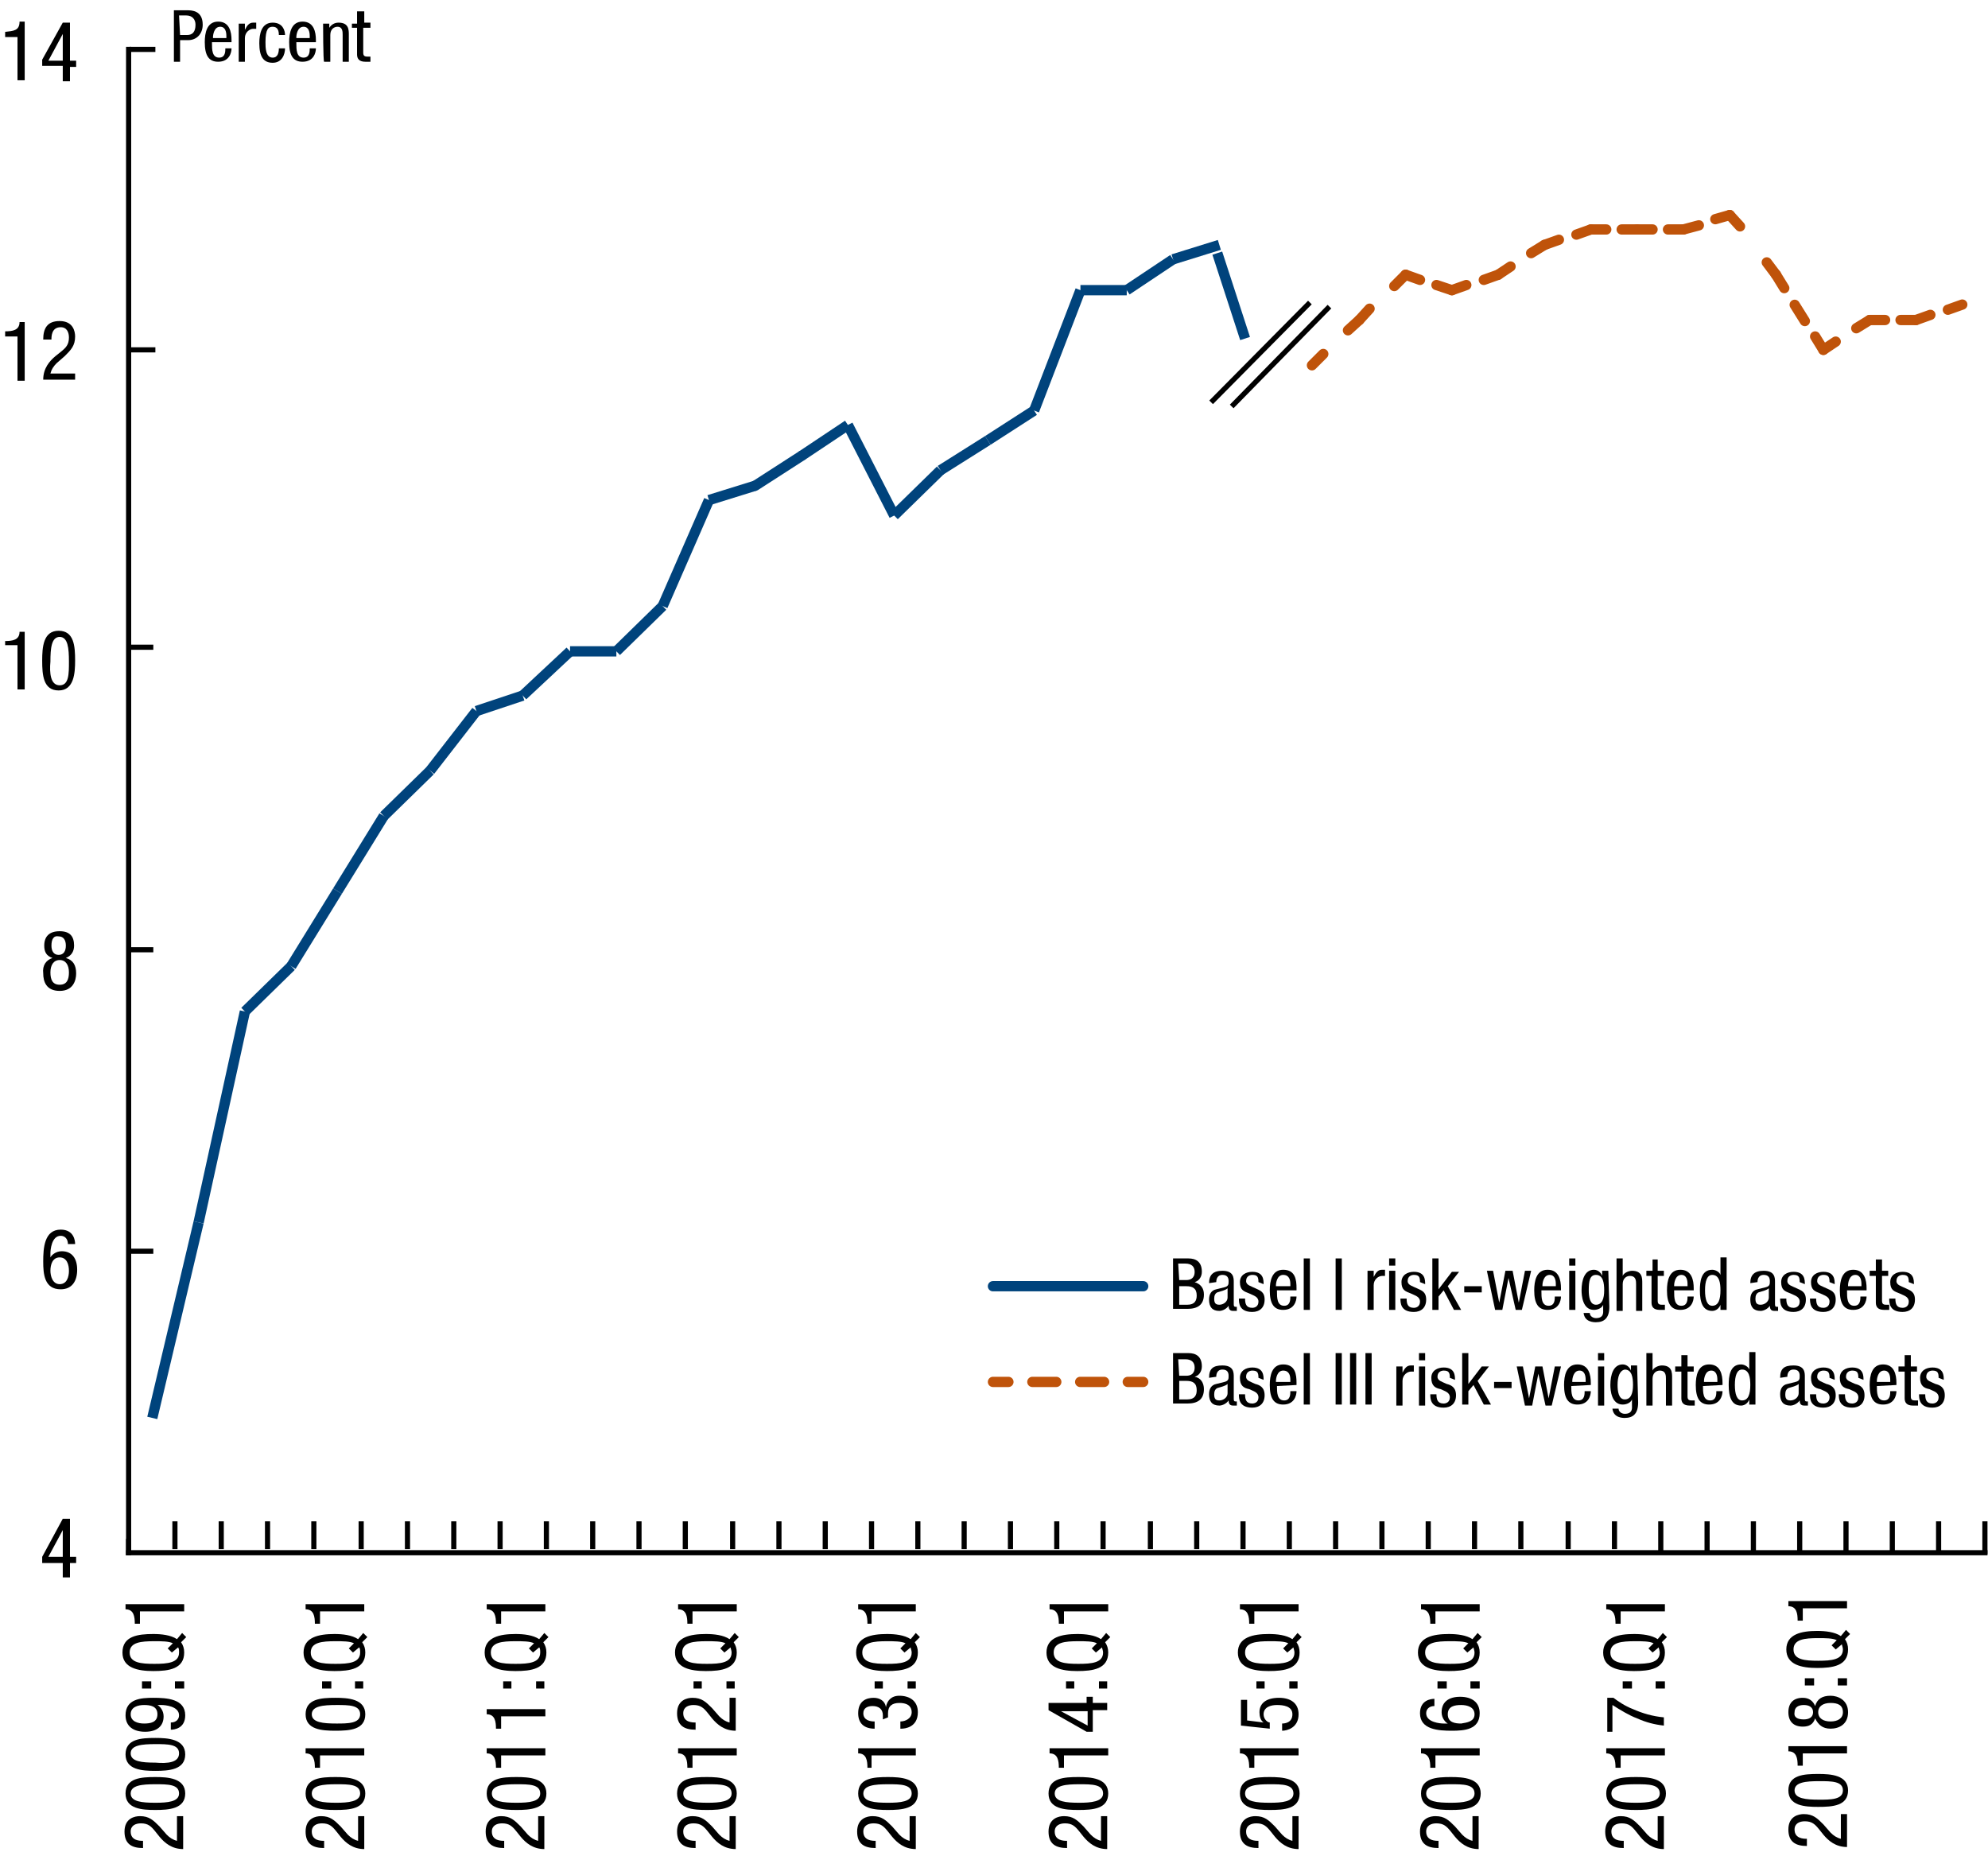 <?xml version="1.0" encoding="utf-8"?>
<!-- Generator: Adobe Illustrator 23.0.3, SVG Export Plug-In . SVG Version: 6.00 Build 0)  -->
<svg version="1.1" id="Layer_1" xmlns="http://www.w3.org/2000/svg" xmlns:xlink="http://www.w3.org/1999/xlink" x="0px" y="0px"
	 viewBox="0 0 193.2 180" style="enable-background:new 0 0 193.2 180;" xml:space="preserve">
<style type="text/css">
	.st0{fill:none;stroke:#000000;stroke-width:0.5;stroke-linecap:square;stroke-miterlimit:10;}
	.st1{fill:none;stroke:#000000;stroke-width:0.5;stroke-miterlimit:10;}
	.st2{fill:none;stroke:#00437C;stroke-miterlimit:10;}
	.st3{fill:none;stroke:#00437C;stroke-linecap:round;stroke-miterlimit:10;}
	.st4{fill:none;stroke:#BF530A;stroke-linecap:round;stroke-miterlimit:10;}
	.st5{fill:none;stroke:#BF530A;stroke-linecap:round;stroke-miterlimit:10;stroke-dasharray:1.86,1.86;}
	.st6{fill:none;stroke:#BF530A;stroke-linecap:round;stroke-miterlimit:10;stroke-dasharray:2.324,2.324;}
</style>
<g>
	<line class="st0" x1="12.5" y1="150.9" x2="192.9" y2="150.9"/>
	<g>
		<g>
			<line class="st0" x1="12.5" y1="150.9" x2="12.5" y2="149.8"/>
			<line class="st0" x1="17" y1="150.3" x2="17" y2="148.1"/>
			<line class="st0" x1="21.5" y1="150.3" x2="21.5" y2="148.1"/>
			<line class="st0" x1="26" y1="150.3" x2="26" y2="148.1"/>
			<line class="st0" x1="30.5" y1="150.3" x2="30.5" y2="148.1"/>
			<line class="st0" x1="35.1" y1="150.3" x2="35.1" y2="148.1"/>
			<line class="st0" x1="39.6" y1="150.3" x2="39.6" y2="148.1"/>
			<line class="st0" x1="44.1" y1="150.3" x2="44.1" y2="148.1"/>
			<line class="st0" x1="48.6" y1="150.3" x2="48.6" y2="148.1"/>
			<line class="st0" x1="53.1" y1="150.3" x2="53.1" y2="148.1"/>
			<line class="st0" x1="57.6" y1="150.3" x2="57.6" y2="148.1"/>
			<line class="st0" x1="62.1" y1="150.3" x2="62.1" y2="148.1"/>
			<line class="st0" x1="66.6" y1="150.3" x2="66.6" y2="148.1"/>
			<line class="st0" x1="71.2" y1="150.3" x2="71.2" y2="148.1"/>
			<line class="st0" x1="75.7" y1="150.3" x2="75.7" y2="148.1"/>
			<line class="st0" x1="80.2" y1="150.3" x2="80.2" y2="148.1"/>
			<line class="st0" x1="84.7" y1="150.3" x2="84.7" y2="148.1"/>
			<line class="st0" x1="89.2" y1="150.3" x2="89.2" y2="148.1"/>
			<line class="st0" x1="93.7" y1="150.3" x2="93.7" y2="148.1"/>
			<line class="st0" x1="98.2" y1="150.3" x2="98.2" y2="148.1"/>
			<line class="st0" x1="102.7" y1="150.3" x2="102.7" y2="148.1"/>
			<line class="st0" x1="107.2" y1="150.3" x2="107.2" y2="148.1"/>
			<line class="st0" x1="111.8" y1="150.3" x2="111.8" y2="148.1"/>
			<line class="st0" x1="116.3" y1="150.3" x2="116.3" y2="148.1"/>
			<line class="st0" x1="120.8" y1="150.3" x2="120.8" y2="148.1"/>
			<line class="st0" x1="125.3" y1="150.3" x2="125.3" y2="148.1"/>
			<line class="st0" x1="129.8" y1="150.3" x2="129.8" y2="148.1"/>
			<line class="st0" x1="134.3" y1="150.3" x2="134.3" y2="148.1"/>
			<line class="st0" x1="138.8" y1="150.3" x2="138.8" y2="148.1"/>
			<line class="st0" x1="143.3" y1="150.3" x2="143.3" y2="148.1"/>
			<line class="st0" x1="147.8" y1="150.3" x2="147.8" y2="148.1"/>
			<line class="st0" x1="152.4" y1="150.3" x2="152.4" y2="148.1"/>
			<line class="st0" x1="156.9" y1="150.3" x2="156.9" y2="148.1"/>
			<line class="st0" x1="161.4" y1="150.8" x2="161.4" y2="148.1"/>
			<line class="st0" x1="165.9" y1="150.8" x2="165.9" y2="148.1"/>
			<line class="st0" x1="170.4" y1="150.8" x2="170.4" y2="148.1"/>
			<line class="st0" x1="174.9" y1="150.8" x2="174.9" y2="148.1"/>
			<line class="st0" x1="179.4" y1="150.8" x2="179.4" y2="148.1"/>
			<line class="st0" x1="183.9" y1="150.8" x2="183.9" y2="148.1"/>
			<line class="st0" x1="188.4" y1="150.8" x2="188.4" y2="148.1"/>
			<line class="st0" x1="192.9" y1="150.8" x2="192.9" y2="148.1"/>
		</g>
	</g>
</g>
<g>
	<g>
		<g>
			<path d="M6.1,147.6h0.7v3.7h0.6v0.6H6.8v1.4H6.1v-1.4H4.1v-0.6L6.1,147.6z M4.7,151.3h1.4v-2.6h0L4.7,151.3z"/>
		</g>
		<g>
			<path d="M6.6,120.9c0-0.5-0.3-0.8-0.7-0.8c-0.9,0-1,1.4-1,1.7v0.4h0c0.1-0.2,0.5-0.6,1.1-0.6c1,0,1.5,0.7,1.5,1.8
				c0,1.1-0.5,1.9-1.6,1.9c-1.6,0-1.7-1.5-1.7-2.7c0-1.3,0.1-3.1,1.7-3.1c1.3,0,1.4,1.1,1.4,1.4H6.6z M5.8,124.8
				c0.7,0,0.9-0.7,0.9-1.3s-0.2-1.3-0.9-1.3s-0.9,0.7-0.9,1.3C4.9,124,5.1,124.8,5.8,124.8z"/>
		</g>
		<g>
			<path d="M5.1,93.1c-0.6-0.2-0.8-0.6-0.8-1.2c0-0.9,0.5-1.4,1.5-1.4s1.4,0.5,1.4,1.4c0,0.6-0.3,1-0.8,1.2c0.7,0.2,1,0.7,1,1.5
				c0,0.7-0.3,1.7-1.6,1.7s-1.6-0.9-1.6-1.7C4.1,93.8,4.5,93.3,5.1,93.1z M5.8,95.7c0.7,0,0.9-0.5,0.9-1.2s-0.3-1.2-0.9-1.2
				s-0.9,0.5-0.9,1.2S5.1,95.7,5.8,95.7z M5,91.9c0,0.5,0.2,0.9,0.7,0.9c0.5,0,0.7-0.4,0.7-0.9s-0.2-0.9-0.7-0.9
				C5.2,90.9,5,91.3,5,91.9z"/>
		</g>
		<g>
			<path d="M0.5,62.3c0.7,0,1.4-0.1,1.4-0.9h0.5V67H1.7v-4.3H0.5V62.3z"/>
			<path d="M4.1,64.2c0-1.3,0.1-2.9,1.6-2.9s1.6,1.5,1.6,2.9c0,1.2-0.1,2.9-1.6,2.9S4.1,65.6,4.1,64.2z M5.8,66.6
				c0.9,0,0.9-1.1,0.9-2.3c0-1.3-0.1-2.4-0.9-2.4S4.9,63,4.9,64.3C4.8,65.4,4.9,66.6,5.8,66.6z"/>
		</g>
		<g>
			<path d="M0.5,32.2c0.7,0,1.4-0.1,1.4-0.9h0.5v5.7H1.7v-4.3H0.5V32.2z"/>
			<path d="M7.3,36.9H4.2c0-1.1,0.6-1.8,1.2-2.3l0.5-0.4c0.5-0.4,0.8-0.7,0.8-1.4c0-0.5-0.2-1-0.8-1c-0.9,0-0.9,0.9-0.9,1.2H4.2
				c0-1.1,0.4-1.8,1.6-1.8c1.3,0,1.5,1,1.5,1.5c0,0.9-0.4,1.3-1,1.9l-0.8,0.7c-0.3,0.3-0.5,0.6-0.6,1h2.4V36.9z"/>
		</g>
		<g>
			<path d="M0.5,3.1C1.3,3,1.9,3,1.9,2.1h0.5v5.7H1.7V3.6H0.5V3.1z"/>
			<path d="M6.1,2.2h0.7v3.7h0.6v0.6H6.8v1.4H6.1V6.4H4.1V5.8L6.1,2.2z M4.7,5.9h1.4V3.3h0L4.7,5.9z"/>
		</g>
	</g>
	<line class="st0" x1="12.5" y1="150.9" x2="12.5" y2="4.8"/>
	<g>
		<g>
			<line class="st1" x1="12.6" y1="121.6" x2="14.9" y2="121.6"/>
			<line class="st1" x1="12.6" y1="92.3" x2="14.9" y2="92.3"/>
			<line class="st1" x1="12.6" y1="62.9" x2="14.9" y2="62.9"/>
		</g>
	</g>
</g>
<g>
	<g>
		<g>
			<line class="st2" x1="19.3" y1="118.8" x2="14.8" y2="137.8"/>
			<line class="st2" x1="23.8" y1="98.3" x2="19.3" y2="118.8"/>
			<line class="st2" x1="28.3" y1="93.9" x2="23.8" y2="98.3"/>
			<line class="st2" x1="32.8" y1="86.6" x2="28.3" y2="93.9"/>
			<line class="st2" x1="37.3" y1="79.3" x2="32.8" y2="86.6"/>
			<line class="st2" x1="41.8" y1="74.9" x2="37.3" y2="79.3"/>
			<line class="st2" x1="46.3" y1="69.1" x2="41.8" y2="74.9"/>
			<line class="st2" x1="50.8" y1="67.6" x2="46.3" y2="69.1"/>
			<line class="st2" x1="55.4" y1="63.3" x2="50.8" y2="67.6"/>
			<line class="st2" x1="59.9" y1="63.3" x2="55.4" y2="63.3"/>
			<line class="st2" x1="64.4" y1="58.9" x2="59.9" y2="63.3"/>
			<line class="st2" x1="68.9" y1="48.6" x2="64.4" y2="58.9"/>
			<line class="st2" x1="73.4" y1="47.2" x2="68.9" y2="48.6"/>
			<line class="st3" x1="77.9" y1="44.3" x2="73.4" y2="47.2"/>
			<line class="st2" x1="82.4" y1="41.3" x2="77.9" y2="44.3"/>
			<line class="st2" x1="86.9" y1="50.1" x2="82.4" y2="41.3"/>
			<line class="st2" x1="91.4" y1="45.7" x2="86.9" y2="50.1"/>
			<line class="st2" x1="96" y1="42.8" x2="91.4" y2="45.7"/>
			<line class="st2" x1="100.5" y1="39.9" x2="96" y2="42.8"/>
			<line class="st2" x1="105" y1="28.2" x2="100.5" y2="39.9"/>
			<line class="st2" x1="109.5" y1="28.2" x2="105" y2="28.2"/>
			<line class="st2" x1="114" y1="25.2" x2="109.5" y2="28.2"/>
			<line class="st2" x1="118.5" y1="23.8" x2="114" y2="25.2"/>
			<line class="st2" x1="121" y1="32.9" x2="118.3" y2="24.6"/>
			<g>
				<g>
					<line class="st4" x1="132.1" y1="31.1" x2="131" y2="32.1"/>
					<line class="st4" x1="128.6" y1="34.4" x2="127.5" y2="35.5"/>
				</g>
			</g>
			<g>
				<g>
					<line class="st4" x1="136.6" y1="26.7" x2="135.5" y2="27.8"/>
					<line class="st4" x1="133.1" y1="30" x2="132.1" y2="31.1"/>
				</g>
			</g>
			<g>
				<g>
					<line class="st4" x1="141.1" y1="28.2" x2="139.6" y2="27.7"/>
					<line class="st4" x1="138" y1="27.2" x2="136.6" y2="26.7"/>
				</g>
			</g>
			<g>
				<g>
					<line class="st4" x1="145.6" y1="26.7" x2="144.2" y2="27.2"/>
					<line class="st4" x1="142.5" y1="27.7" x2="141.1" y2="28.2"/>
				</g>
			</g>
			<g>
				<g>
					<line class="st4" x1="150.1" y1="23.8" x2="148.8" y2="24.6"/>
					<line class="st4" x1="146.8" y1="25.9" x2="145.6" y2="26.7"/>
				</g>
			</g>
			<g>
				<g>
					<line class="st4" x1="154.6" y1="22.3" x2="153.2" y2="22.8"/>
					<line class="st4" x1="151.5" y1="23.3" x2="150.1" y2="23.8"/>
				</g>
			</g>
			<g>
				<g>
					<line class="st4" x1="159.1" y1="22.3" x2="157.6" y2="22.3"/>
					<line class="st4" x1="156.1" y1="22.3" x2="154.6" y2="22.3"/>
				</g>
			</g>
			<g>
				<g>
					<line class="st4" x1="163.6" y1="22.3" x2="162.1" y2="22.3"/>
					<line class="st4" x1="160.6" y1="22.3" x2="159.1" y2="22.3"/>
				</g>
			</g>
			<g>
				<g>
					<line class="st4" x1="168.1" y1="20.9" x2="166.7" y2="21.3"/>
					<line class="st4" x1="165.1" y1="21.9" x2="163.6" y2="22.3"/>
				</g>
			</g>
			<g>
				<g>
					<line class="st4" x1="172.6" y1="26.7" x2="171.7" y2="25.5"/>
					<line class="st4" x1="169.1" y1="22" x2="168.1" y2="20.9"/>
				</g>
			</g>
			<g>
				<g>
					<line class="st4" x1="177.2" y1="34" x2="176.4" y2="32.7"/>
					<line class="st5" x1="175.4" y1="31.2" x2="173.9" y2="28.8"/>
					<line class="st4" x1="173.4" y1="28" x2="172.6" y2="26.7"/>
				</g>
			</g>
			<g>
				<g>
					<line class="st4" x1="181.7" y1="31.1" x2="180.4" y2="31.9"/>
					<line class="st4" x1="178.4" y1="33.2" x2="177.2" y2="34"/>
				</g>
			</g>
			<g>
				<g>
					<line class="st4" x1="186.2" y1="31.1" x2="184.7" y2="31.1"/>
					<line class="st4" x1="183.2" y1="31.1" x2="181.7" y2="31.1"/>
				</g>
			</g>
			<g>
				<g>
					<line class="st4" x1="190.7" y1="29.6" x2="189.3" y2="30.1"/>
					<line class="st4" x1="187.6" y1="30.6" x2="186.2" y2="31.1"/>
				</g>
			</g>
		</g>
	</g>
</g>
<g>
	<path d="M143.7,176.5v3.2c-1.1,0-1.8-0.6-2.3-1.2L141,178c-0.4-0.5-0.7-0.8-1.4-0.8c-0.5,0-1,0.2-1,0.8c0,0.9,0.9,0.9,1.2,0.9v0.7
		c-1.1,0-1.8-0.4-1.8-1.6c0-1.3,1-1.5,1.5-1.5c0.9,0,1.3,0.4,1.9,1l0.7,0.8c0.3,0.3,0.6,0.5,1,0.6v-2.4L143.7,176.5L143.7,176.5z"/>
	<path d="M141,175.9c-1.3,0-2.9-0.1-2.9-1.6s1.5-1.6,2.9-1.6c1.2,0,2.9,0.1,2.9,1.6S142.3,175.9,141,175.9z M143.3,174.3
		c0-0.9-1.1-0.9-2.3-0.9c-1.3,0-2.4,0.1-2.4,0.9s1.1,0.9,2.4,0.9C142.1,175.2,143.3,175.1,143.3,174.3z"/>
	<path d="M139,171.8c0-0.7-0.1-1.4-0.9-1.4v-0.5h5.7v0.7h-4.3v1.2L139,171.8L139,171.8z"/>
	<path d="M139.4,165.8c-0.5,0-0.8,0.3-0.8,0.7c0,0.9,1.4,1,1.7,1h0.4v0c-0.2-0.1-0.6-0.5-0.6-1.1c0-1,0.7-1.5,1.8-1.5
		c1.1,0,1.9,0.5,1.9,1.6c0,1.6-1.5,1.7-2.7,1.7c-1.3,0-3.1-0.1-3.1-1.7c0-1.3,1.1-1.4,1.4-1.4L139.4,165.8L139.4,165.8z
		 M143.3,166.6c0-0.7-0.7-0.9-1.3-0.9c-0.6,0-1.3,0.1-1.3,0.9s0.7,0.9,1.3,0.9C142.6,167.4,143.3,167.3,143.3,166.6z"/>
	<path d="M139.7,164.1v-0.7h0.9v0.7H139.7z M142.9,164.1v-0.7h0.9v0.7H142.9z"/>
	<path d="M143.5,159.6c0.2,0.3,0.3,0.6,0.3,1c0,1.6-1.5,1.8-3,1.8s-3-0.3-3-1.8s1.5-1.8,3-1.8c0.8,0,1.7,0.1,2.3,0.5l0.5-0.6
		l0.4,0.4L143.5,159.6z M142.6,160.6l-0.4-0.4l0.5-0.5c-0.4-0.2-1.1-0.2-1.8-0.2c-1.3,0-2.4,0.1-2.4,1.1s1.1,1.1,2.4,1.1
		s2.4-0.1,2.4-1.1c0-0.2-0.1-0.4-0.1-0.5L142.6,160.6z"/>
	<path d="M139,157.8c0-0.7-0.1-1.4-0.9-1.4v-0.5h5.7v0.7h-4.3v1.2L139,157.8L139,157.8z"/>
</g>
<g>
	<path d="M126.2,176.5v3.2c-1.1,0-1.8-0.6-2.3-1.2l-0.4-0.5c-0.4-0.5-0.7-0.8-1.4-0.8c-0.5,0-1,0.2-1,0.8c0,0.9,0.9,0.9,1.2,0.9v0.7
		c-1.1,0-1.8-0.4-1.8-1.6c0-1.3,1-1.5,1.5-1.5c0.9,0,1.3,0.4,1.9,1l0.7,0.8c0.3,0.3,0.6,0.5,1,0.6v-2.4L126.2,176.5L126.2,176.5z"/>
	<path d="M123.4,175.9c-1.3,0-2.9-0.1-2.9-1.6s1.5-1.6,2.9-1.6c1.2,0,2.9,0.1,2.9,1.6S124.8,175.9,123.4,175.9z M125.7,174.3
		c0-0.9-1.1-0.9-2.3-0.9c-1.3,0-2.4,0.1-2.4,0.9s1.1,0.9,2.4,0.9C124.6,175.2,125.7,175.1,125.7,174.3z"/>
	<path d="M121.4,171.8c0-0.7-0.1-1.4-0.9-1.4v-0.5h5.7v0.7h-4.3v1.2L121.4,171.8L121.4,171.8z"/>
	<path d="M120.6,167.7v-2.5h0.6v2l1.6,0.2l0,0c-0.3-0.2-0.4-0.6-0.4-1c0-0.9,0.7-1.4,1.9-1.4c1.1,0,1.9,0.5,1.9,1.6
		c0,1.3-1.1,1.6-1.6,1.6v-0.7c0.3,0,1-0.1,1-0.9c0-0.8-0.9-0.9-1.5-0.9c-0.6,0-1.3,0.2-1.3,0.9c0,0.5,0.4,0.8,0.6,0.8l0,0.6
		L120.6,167.7z"/>
	<path d="M122.1,164.1v-0.7h0.8v0.7H122.1z M125.3,164.1v-0.7h0.8v0.7H125.3z"/>
	<path d="M126,159.6c0.2,0.3,0.3,0.6,0.3,1c0,1.6-1.5,1.8-3,1.8s-3-0.3-3-1.8s1.5-1.8,3-1.8c0.8,0,1.7,0.1,2.3,0.5l0.5-0.6l0.4,0.4
		L126,159.6z M125.1,160.6l-0.4-0.4l0.5-0.5c-0.4-0.2-1.1-0.2-1.8-0.2c-1.3,0-2.4,0.1-2.4,1.1s1.1,1.1,2.4,1.1s2.4-0.1,2.4-1.1
		c0-0.2-0.1-0.4-0.1-0.5L125.1,160.6z"/>
	<path d="M121.4,157.8c0-0.7-0.1-1.4-0.9-1.4v-0.5h5.7v0.7h-4.3v1.2L121.4,157.8L121.4,157.8z"/>
</g>
<g>
	<path d="M107.6,176.5v3.2c-1.1,0-1.8-0.6-2.3-1.2l-0.4-0.5c-0.4-0.5-0.7-0.8-1.4-0.8c-0.5,0-1,0.2-1,0.8c0,0.9,0.9,0.9,1.2,0.9v0.7
		c-1.1,0-1.8-0.4-1.8-1.6c0-1.3,1-1.5,1.5-1.5c0.9,0,1.3,0.4,1.9,1l0.7,0.8c0.3,0.3,0.6,0.5,1,0.6v-2.4L107.6,176.5L107.6,176.5z"/>
	<path d="M104.8,175.9c-1.3,0-2.9-0.1-2.9-1.6s1.5-1.6,2.9-1.6c1.2,0,2.9,0.1,2.9,1.6S106.2,175.9,104.8,175.9z M107.2,174.3
		c0-0.9-1.1-0.9-2.3-0.9c-1.3,0-2.4,0.1-2.4,0.9s1.1,0.9,2.4,0.9C106,175.2,107.2,175.1,107.2,174.3z"/>
	<path d="M102.9,171.8c0-0.7-0.1-1.4-0.9-1.4v-0.5h5.7v0.7h-4.3v1.2L102.9,171.8L102.9,171.8z"/>
	<path d="M101.9,166.2v-0.7h3.7v-0.6h0.6v0.6h1.4v0.7h-1.4v2.1h-0.6L101.9,166.2z M105.7,167.7v-1.4h-2.6v0L105.7,167.7z"/>
	<path d="M103.6,164.1v-0.7h0.8v0.7H103.6z M106.8,164.1v-0.7h0.8v0.7H106.8z"/>
	<path d="M107.4,159.6c0.2,0.3,0.3,0.6,0.3,1c0,1.6-1.5,1.8-3,1.8s-3-0.3-3-1.8s1.5-1.8,3-1.8c0.8,0,1.7,0.1,2.3,0.5l0.5-0.6
		l0.4,0.4L107.4,159.6z M106.5,160.6l-0.4-0.4l0.5-0.5c-0.4-0.2-1.1-0.2-1.8-0.2c-1.3,0-2.4,0.1-2.4,1.1s1.1,1.1,2.4,1.1
		s2.4-0.1,2.4-1.1c0-0.2-0.1-0.4-0.1-0.5L106.5,160.6z"/>
	<path d="M102.9,157.8c0-0.7-0.1-1.4-0.9-1.4v-0.5h5.7v0.7h-4.3v1.2L102.9,157.8L102.9,157.8z"/>
</g>
<g>
	<path d="M89,176.5v3.2c-1.1,0-1.8-0.6-2.3-1.2l-0.4-0.5c-0.4-0.5-0.7-0.8-1.4-0.8c-0.5,0-1,0.2-1,0.8c0,0.9,0.9,0.9,1.2,0.9v0.7
		c-1.1,0-1.8-0.4-1.8-1.6c0-1.3,1-1.5,1.5-1.5c0.9,0,1.3,0.4,1.9,1l0.7,0.8c0.3,0.3,0.6,0.5,1,0.6v-2.4L89,176.5L89,176.5z"/>
	<path d="M86.3,175.9c-1.3,0-2.9-0.1-2.9-1.6s1.5-1.6,2.9-1.6c1.2,0,2.9,0.1,2.9,1.6S87.6,175.9,86.3,175.9z M88.6,174.3
		c0-0.9-1.1-0.9-2.3-0.9c-1.3,0-2.4,0.1-2.4,0.9s1.1,0.9,2.4,0.9C87.5,175.2,88.6,175.1,88.6,174.3z"/>
	<path d="M84.3,171.8c0-0.7-0.1-1.4-0.9-1.4v-0.5H89v0.7h-4.3v1.2L84.3,171.8L84.3,171.8z"/>
	<path d="M85.8,167.1v-0.4c0-0.6-0.4-0.9-1-0.9c-0.5,0-0.9,0.2-0.9,0.7c0,0.7,0.7,0.8,1.1,0.8v0.7c-1,0-1.6-0.5-1.6-1.5
		c0-1.2,0.8-1.5,1.5-1.5c0.6,0,1.1,0.3,1.2,0.9h0c0.1-0.6,0.5-1.1,1.3-1.1c1,0,1.8,0.5,1.8,1.6c0,1.5-1.3,1.6-1.6,1.6h-0.1v-0.7
		c0.5,0,1.1-0.3,1.1-0.9c0-0.4-0.2-0.9-1.2-0.9c-0.7,0-1.1,0.3-1.1,1v0.4L85.8,167.1L85.8,167.1z"/>
	<path d="M85,164.1v-0.7h0.8v0.7H85z M88.2,164.1v-0.7H89v0.7H88.2z"/>
	<path d="M88.9,159.6c0.2,0.3,0.3,0.6,0.3,1c0,1.6-1.5,1.8-3,1.8s-3-0.3-3-1.8s1.5-1.8,3-1.8c0.8,0,1.7,0.1,2.3,0.5l0.5-0.6l0.4,0.4
		L88.9,159.6z M87.9,160.6l-0.4-0.4l0.5-0.5c-0.4-0.2-1.1-0.2-1.8-0.2c-1.3,0-2.4,0.1-2.4,1.1s1.1,1.1,2.4,1.1s2.4-0.1,2.4-1.1
		c0-0.2-0.1-0.4-0.1-0.5L87.9,160.6z"/>
	<path d="M84.3,157.8c0-0.7-0.1-1.4-0.9-1.4v-0.5H89v0.7h-4.3v1.2L84.3,157.8L84.3,157.8z"/>
</g>
<g>
	<path d="M71.5,176.5v3.2c-1.1,0-1.8-0.6-2.3-1.2l-0.4-0.5c-0.4-0.5-0.7-0.8-1.4-0.8c-0.5,0-1,0.2-1,0.8c0,0.9,0.9,0.9,1.2,0.9v0.7
		c-1.1,0-1.8-0.4-1.8-1.6c0-1.3,1-1.5,1.5-1.5c0.9,0,1.3,0.4,1.9,1l0.7,0.8c0.3,0.3,0.6,0.5,1,0.6v-2.4L71.5,176.5L71.5,176.5z"/>
	<path d="M68.7,175.9c-1.3,0-2.9-0.1-2.9-1.6s1.5-1.6,2.9-1.6c1.2,0,2.9,0.1,2.9,1.6S70.1,175.9,68.7,175.9z M71.1,174.3
		c0-0.9-1.1-0.9-2.3-0.9c-1.3,0-2.4,0.1-2.4,0.9s1.1,0.9,2.4,0.9C69.9,175.2,71.1,175.1,71.1,174.3z"/>
	<path d="M66.8,171.8c0-0.7-0.1-1.4-0.9-1.4v-0.5h5.7v0.7h-4.3v1.2L66.8,171.8L66.8,171.8z"/>
	<path d="M71.5,165v3.2c-1.1,0-1.8-0.6-2.3-1.2l-0.4-0.5c-0.4-0.5-0.7-0.8-1.4-0.8c-0.5,0-1,0.2-1,0.8c0,0.9,0.9,0.9,1.2,0.9v0.7
		c-1.1,0-1.8-0.4-1.8-1.6c0-1.3,1-1.5,1.5-1.5c0.9,0,1.3,0.4,1.9,1l0.7,0.8c0.3,0.3,0.6,0.5,1,0.6V165L71.5,165L71.5,165z"/>
	<path d="M67.4,164.1v-0.7h0.8v0.7H67.4z M70.6,164.1v-0.7h0.8v0.7H70.6z"/>
	<path d="M71.3,159.6c0.2,0.3,0.3,0.6,0.3,1c0,1.6-1.5,1.8-3,1.8s-3-0.3-3-1.8s1.5-1.8,3-1.8c0.8,0,1.7,0.1,2.3,0.5l0.5-0.6l0.4,0.4
		L71.3,159.6z M70.4,160.6l-0.4-0.4l0.5-0.5c-0.4-0.2-1.1-0.2-1.8-0.2c-1.3,0-2.4,0.1-2.4,1.1s1.1,1.1,2.4,1.1s2.4-0.1,2.4-1.1
		c0-0.2-0.1-0.4-0.1-0.5L70.4,160.6z"/>
	<path d="M66.8,157.8c0-0.7-0.1-1.4-0.9-1.4v-0.5h5.7v0.7h-4.3v1.2L66.8,157.8L66.8,157.8z"/>
</g>
<g>
	<path d="M52.9,176.5v3.2c-1.1,0-1.8-0.6-2.3-1.2l-0.4-0.5c-0.4-0.5-0.7-0.8-1.4-0.8c-0.5,0-1,0.2-1,0.8c0,0.9,0.9,0.9,1.2,0.9v0.7
		c-1.1,0-1.8-0.4-1.8-1.6c0-1.3,1-1.5,1.5-1.5c0.9,0,1.3,0.4,1.9,1l0.7,0.8c0.3,0.3,0.6,0.5,1,0.6v-2.4L52.9,176.5L52.9,176.5z"/>
	<path d="M50.2,175.9c-1.3,0-2.9-0.1-2.9-1.6s1.5-1.6,2.9-1.6c1.2,0,2.9,0.1,2.9,1.6S51.5,175.9,50.2,175.9z M52.5,174.3
		c0-0.9-1.1-0.9-2.3-0.9c-1.3,0-2.4,0.1-2.4,0.9s1.1,0.9,2.4,0.9C51.4,175.2,52.5,175.1,52.5,174.3z"/>
	<path d="M48.2,171.8c0-0.7-0.1-1.4-0.9-1.4v-0.5h5.7v0.7h-4.3v1.2L48.2,171.8L48.2,171.8z"/>
	<path d="M48.2,168c0-0.7-0.1-1.4-0.9-1.4v-0.5h5.7v0.7h-4.3v1.2L48.2,168L48.2,168z"/>
	<path d="M48.9,164.1v-0.7h0.8v0.7H48.9z M52.1,164.1v-0.7h0.8v0.7H52.1z"/>
	<path d="M52.8,159.6c0.2,0.3,0.3,0.6,0.3,1c0,1.6-1.5,1.8-3,1.8s-3-0.3-3-1.8s1.5-1.8,3-1.8c0.8,0,1.7,0.1,2.3,0.5l0.5-0.6l0.4,0.4
		L52.8,159.6z M51.8,160.6l-0.4-0.4l0.5-0.5c-0.4-0.2-1.1-0.2-1.8-0.2c-1.3,0-2.4,0.1-2.4,1.1s1.1,1.1,2.4,1.1s2.4-0.1,2.4-1.1
		c0-0.2,0-0.4-0.1-0.5L51.8,160.6z"/>
	<path d="M48.2,157.8c0-0.7-0.1-1.4-0.9-1.4v-0.5h5.7v0.7h-4.3v1.2L48.2,157.8L48.2,157.8z"/>
</g>
<g>
	<path d="M35.4,176.5v3.2c-1.1,0-1.8-0.6-2.3-1.2l-0.4-0.5c-0.4-0.5-0.7-0.8-1.4-0.8c-0.5,0-1,0.2-1,0.8c0,0.9,0.9,0.9,1.2,0.9v0.7
		c-1.1,0-1.8-0.4-1.8-1.6c0-1.3,1-1.5,1.5-1.5c0.9,0,1.3,0.4,1.9,1l0.7,0.8c0.3,0.3,0.6,0.5,1,0.6v-2.4L35.4,176.5L35.4,176.5z"/>
	<path d="M32.6,175.9c-1.3,0-2.9-0.1-2.9-1.6s1.5-1.6,2.9-1.6c1.2,0,2.9,0.1,2.9,1.6S34,175.9,32.6,175.9z M35,174.3
		c0-0.9-1.1-0.9-2.3-0.9c-1.3,0-2.4,0.1-2.4,0.9s1.1,0.9,2.4,0.9C33.8,175.2,35,175.1,35,174.3z"/>
	<path d="M30.6,171.8c0-0.7-0.1-1.4-0.9-1.4v-0.5h5.7v0.7h-4.3v1.2L30.6,171.8L30.6,171.8z"/>
	<path d="M32.6,168.2c-1.3,0-2.9-0.1-2.9-1.6s1.5-1.6,2.9-1.6c1.2,0,2.9,0.1,2.9,1.6S34,168.2,32.6,168.2z M35,166.6
		c0-0.9-1.1-0.9-2.3-0.9c-1.3,0-2.4,0.1-2.4,0.9s1.1,0.9,2.4,0.9C33.8,167.5,35,167.5,35,166.6z"/>
	<path d="M31.3,164.1v-0.7h0.9v0.7H31.3z M34.5,164.1v-0.7h0.8v0.7H34.5z"/>
	<path d="M35.2,159.6c0.2,0.3,0.3,0.6,0.3,1c0,1.6-1.5,1.8-3,1.8s-3-0.3-3-1.8s1.5-1.8,3-1.8c0.8,0,1.7,0.1,2.3,0.5l0.5-0.6l0.4,0.4
		L35.2,159.6z M34.3,160.6l-0.4-0.4l0.5-0.5c-0.4-0.2-1.1-0.2-1.8-0.2c-1.3,0-2.4,0.1-2.4,1.1s1.1,1.1,2.4,1.1s2.4-0.1,2.4-1.1
		c0-0.2,0-0.4-0.1-0.5L34.3,160.6z"/>
	<path d="M30.6,157.8c0-0.7-0.1-1.4-0.9-1.4v-0.5h5.7v0.7h-4.3v1.2L30.6,157.8L30.6,157.8z"/>
</g>
<g>
	<path d="M17.8,176.5v3.2c-1.1,0-1.8-0.6-2.3-1.2l-0.4-0.5c-0.4-0.5-0.7-0.8-1.4-0.8c-0.5,0-1,0.2-1,0.8c0,0.9,0.9,0.9,1.2,0.9v0.7
		c-1.1,0-1.8-0.4-1.8-1.6c0-1.3,1-1.5,1.5-1.5c0.9,0,1.3,0.4,1.9,1l0.7,0.8c0.3,0.3,0.6,0.5,1,0.6v-2.4L17.8,176.5L17.8,176.5z"/>
	<path d="M15.1,175.9c-1.3,0-2.9-0.1-2.9-1.6s1.5-1.6,2.9-1.6c1.2,0,2.9,0.1,2.9,1.6S16.4,175.9,15.1,175.9z M17.4,174.3
		c0-0.9-1.1-0.9-2.3-0.9c-1.3,0-2.4,0.1-2.4,0.9s1.1,0.9,2.4,0.9C16.3,175.2,17.4,175.1,17.4,174.3z"/>
	<path d="M15.1,172.1c-1.3,0-2.9-0.1-2.9-1.6s1.5-1.6,2.9-1.6c1.2,0,2.9,0.1,2.9,1.6S16.4,172.1,15.1,172.1z M17.4,170.4
		c0-0.9-1.1-0.9-2.3-0.9c-1.3,0-2.4,0.1-2.4,0.9s1.1,0.9,2.4,0.9C16.3,171.4,17.4,171.3,17.4,170.4z"/>
	<path d="M16.6,167.4c0.5,0,0.8-0.3,0.8-0.7c0-0.9-1.4-1-1.7-1h-0.4v0c0.2,0.1,0.6,0.5,0.6,1.1c0,1-0.7,1.5-1.8,1.5
		c-1.1,0-1.9-0.5-1.9-1.6c0-1.6,1.5-1.7,2.7-1.7c1.3,0,3.1,0.1,3.1,1.7c0,1.3-1.1,1.4-1.4,1.4V167.4z M12.7,166.6
		c0,0.7,0.7,0.9,1.3,0.9s1.3-0.1,1.3-0.9s-0.7-0.9-1.3-0.9S12.7,165.9,12.7,166.6z"/>
	<path d="M13.8,164.1v-0.7h0.9v0.7H13.8z M17,164.1v-0.7h0.9v0.7H17z"/>
	<path d="M17.6,159.6c0.2,0.3,0.3,0.6,0.3,1c0,1.6-1.5,1.8-3,1.8s-3-0.3-3-1.8c0-1.6,1.5-1.8,3-1.8c0.8,0,1.7,0.1,2.3,0.5l0.5-0.6
		l0.4,0.4L17.6,159.6z M16.7,160.6l-0.4-0.4l0.5-0.5c-0.4-0.2-1.1-0.2-1.8-0.2c-1.3,0-2.4,0.1-2.4,1.1s1.1,1.1,2.4,1.1
		s2.4-0.1,2.4-1.1c0-0.2,0-0.4-0.1-0.5L16.7,160.6z"/>
	<path d="M13.1,157.8c0-0.7-0.1-1.4-0.9-1.4v-0.5h5.7v0.7h-4.3v1.2L13.1,157.8L13.1,157.8z"/>
</g>
<g>
	<path d="M161.7,176.5v3.2c-1.1,0-1.8-0.6-2.3-1.2L159,178c-0.4-0.5-0.7-0.8-1.4-0.8c-0.5,0-1,0.2-1,0.8c0,0.9,0.9,0.9,1.2,0.9v0.7
		c-1.1,0-1.8-0.4-1.8-1.6c0-1.3,1-1.5,1.5-1.5c0.9,0,1.3,0.4,1.9,1l0.7,0.8c0.3,0.3,0.6,0.5,1,0.6v-2.4L161.7,176.5L161.7,176.5z"/>
	<path d="M159,175.9c-1.3,0-2.9-0.1-2.9-1.6s1.5-1.6,2.9-1.6c1.2,0,2.9,0.1,2.9,1.6S160.3,175.9,159,175.9z M161.3,174.3
		c0-0.9-1.1-0.9-2.3-0.9c-1.3,0-2.4,0.1-2.4,0.9s1.1,0.9,2.4,0.9C160.1,175.2,161.3,175.1,161.3,174.3z"/>
	<path d="M157,171.8c0-0.7-0.1-1.4-0.9-1.4v-0.5h5.7v0.7h-4.3v1.2L157,171.8L157,171.8z"/>
	<path d="M156.2,168.2V165h0.6c0.4,0.3,1.1,0.8,1.9,1.1c0.9,0.4,1.9,0.7,3,0.8v0.8c-0.9-0.1-1.7-0.3-2.6-0.7
		c-0.8-0.3-1.6-0.8-2.4-1.3v2.6H156.2z"/>
	<path d="M157.7,164.1v-0.7h0.9v0.7H157.7z M160.9,164.1v-0.7h0.9v0.7H160.9z"/>
	<path d="M161.5,159.6c0.2,0.3,0.3,0.6,0.3,1c0,1.6-1.5,1.8-3,1.8s-3-0.3-3-1.8s1.5-1.8,3-1.8c0.8,0,1.7,0.1,2.3,0.5l0.5-0.6
		l0.4,0.4L161.5,159.6z M160.6,160.6l-0.4-0.4l0.5-0.5c-0.4-0.2-1.1-0.2-1.8-0.2c-1.3,0-2.4,0.1-2.4,1.1s1.1,1.1,2.4,1.1
		s2.4-0.1,2.4-1.1c0-0.2-0.1-0.4-0.1-0.5L160.6,160.6z"/>
	<path d="M157,157.8c0-0.7-0.1-1.4-0.9-1.4v-0.5h5.7v0.7h-4.3v1.2L157,157.8L157,157.8z"/>
</g>
<line class="st1" x1="117.7" y1="39.1" x2="127.3" y2="29.4"/>
<line class="st1" x1="119.7" y1="39.5" x2="129.2" y2="29.8"/>
<g>
	<line class="st3" x1="111.1" y1="125" x2="96.5" y2="125"/>
	<g>
		<path d="M114,122.3h1.5c0.7,0,1.3,0.3,1.3,1.3c0,0.5-0.3,0.9-0.7,1v0c0.6,0.2,0.9,0.6,0.9,1.2c0,1-0.6,1.4-1.6,1.4H114V122.3z
			 M114.6,124.4h0.7c0.3,0,0.8-0.1,0.8-0.8c0-0.5-0.3-0.8-0.9-0.8h-0.7L114.6,124.4L114.6,124.4z M114.6,126.8h0.8
			c0.7,0,0.9-0.4,0.9-0.9c0-0.7-0.4-0.9-1-0.9h-0.7C114.6,124.9,114.6,126.8,114.6,126.8z"/>
		<path d="M117.5,124.7c0-0.8,0.4-1.2,1.3-1.2c1.1,0,1.1,0.7,1.1,1.1v2.1c0,0.2,0,0.3,0.2,0.3c0.1,0,0.1,0,0.1,0v0.4
			c-0.1,0-0.2,0-0.3,0c-0.2,0-0.5,0-0.5-0.5h0c-0.2,0.3-0.6,0.5-0.9,0.5c-0.7,0-1-0.4-1-1.1c0-0.5,0.2-0.9,0.7-1l0.8-0.2
			c0.4-0.1,0.4-0.3,0.4-0.6c0-0.4-0.2-0.6-0.6-0.6c-0.6,0-0.6,0.6-0.6,0.7v0L117.5,124.7L117.5,124.7z M119.3,125.2
			c-0.2,0.2-0.7,0.3-1,0.4c-0.2,0.1-0.3,0.3-0.3,0.6c0,0.4,0.1,0.6,0.5,0.6c0.4,0,0.8-0.3,0.8-0.7V125.2z"/>
		<path d="M122.3,124.6c0-0.5-0.1-0.7-0.6-0.7c-0.2,0-0.6,0.1-0.6,0.6c0,0.4,0.5,0.5,0.9,0.7c0.4,0.2,0.9,0.3,0.9,1.1
			c0,0.8-0.5,1.2-1.2,1.2c-1.3,0-1.3-0.9-1.3-1.3h0.6c0,0.5,0.1,0.9,0.7,0.9c0.2,0,0.6-0.1,0.6-0.6c0-0.5-0.5-0.6-0.9-0.8
			c-0.5-0.2-0.9-0.3-0.9-1.1c0-0.7,0.6-1,1.2-1c1.1,0,1.1,0.8,1.1,1.2L122.3,124.6L122.3,124.6z"/>
		<path d="M124.1,125.5c0,0.6,0,1.4,0.7,1.4c0.6,0,0.6-0.6,0.6-0.9h0.6c0,0.4-0.2,1.3-1.3,1.3c-0.9,0-1.3-0.6-1.3-1.9
			c0-0.9,0.2-2,1.3-2c1.2,0,1.3,1,1.3,1.8v0.2H124.1z M125.4,125v-0.2c0-0.4-0.1-0.9-0.7-0.9c-0.6,0-0.7,0.8-0.7,1v0.1
			C124.1,125,125.4,125,125.4,125z"/>
		<path d="M126.7,122.3h0.6v5h-0.6V122.3z"/>
		<path d="M129.8,122.3h0.6v5h-0.6V122.3z"/>
		<path d="M132.9,123.5h0.6v0.6h0c0.2-0.4,0.4-0.7,0.8-0.7c0.1,0,0.2,0,0.3,0v0.6c-0.1,0-0.1,0-0.3,0c-0.3,0-0.8,0.3-0.8,0.9v2.4
			h-0.6L132.9,123.5L132.9,123.5z"/>
		<path d="M135,122.3h0.6v0.7H135V122.3z M135,123.5h0.6v3.8H135V123.5z"/>
		<path d="M138,124.6c0-0.5-0.1-0.7-0.6-0.7c-0.2,0-0.6,0.1-0.6,0.6c0,0.4,0.5,0.5,0.9,0.7c0.4,0.2,0.9,0.3,0.9,1.1
			c0,0.8-0.5,1.2-1.2,1.2c-1.3,0-1.3-0.9-1.3-1.3h0.6c0,0.5,0.1,0.9,0.7,0.9c0.2,0,0.6-0.1,0.6-0.6c0-0.5-0.5-0.6-0.9-0.8
			c-0.5-0.2-0.9-0.3-0.9-1.1c0-0.7,0.6-1,1.2-1c1.1,0,1.1,0.8,1.1,1.2L138,124.6L138,124.6z"/>
		<path d="M142,127.3h-0.7l-1-1.9l-0.5,0.6v1.3h-0.6v-5h0.6v3h0l1.3-1.7h0.7l-1.1,1.4L142,127.3z"/>
		<path d="M142.3,125h1.7v0.6h-1.7V125z"/>
		<path d="M144.5,123.5h0.6l0.6,3.1h0l0.6-3.1h0.7l0.6,3.1h0l0.6-3.1h0.6l-0.9,3.8h-0.6l-0.7-3.1h0l-0.6,3.1h-0.7L144.5,123.5z"/>
		<path d="M149.8,125.5c0,0.6,0,1.4,0.7,1.4c0.6,0,0.6-0.6,0.6-0.9h0.6c0,0.4-0.2,1.3-1.3,1.3c-0.9,0-1.3-0.6-1.3-1.9
			c0-0.9,0.2-2,1.3-2c1.1,0,1.3,1,1.3,1.8v0.2H149.8z M151.2,125v-0.2c0-0.4-0.1-0.9-0.6-0.9c-0.6,0-0.7,0.8-0.7,1v0.1
			C149.9,125,151.2,125,151.2,125z"/>
		<path d="M152.5,122.3h0.6v0.7h-0.6V122.3z M152.5,123.5h0.6v3.8h-0.6V123.5z"/>
		<path d="M156.4,127c0,1.1-0.5,1.5-1.3,1.5c-0.2,0-1.1,0-1.2-0.9h0.6c0,0.3,0.3,0.5,0.6,0.5c0.8,0,0.7-0.6,0.7-0.8v-0.5h0
			c-0.1,0.3-0.5,0.5-0.9,0.5c-1.1,0-1.2-1.4-1.2-1.9c0-1,0.3-2,1.2-2c0.4,0,0.7,0.3,0.8,0.6h0v-0.5h0.6L156.4,127L156.4,127z
			 M154.4,125.4c0,0.6,0.1,1.4,0.7,1.4c0.6,0,0.8-0.6,0.8-1.4c0-0.7-0.1-1.5-0.8-1.5C154.5,123.9,154.4,124.5,154.4,125.4z"/>
		<path d="M157.1,122.3h0.6v1.7h0c0.1-0.3,0.6-0.5,0.9-0.5c1,0,1,0.7,1,1.2v2.7H159v-2.6c0-0.3,0-0.8-0.6-0.8
			c-0.3,0-0.7,0.2-0.7,0.8v2.6h-0.6V122.3z"/>
		<path d="M160.5,122.4h0.6v1.1h0.6v0.5h-0.6v2.4c0,0.3,0.1,0.4,0.4,0.4c0.1,0,0.2,0,0.3,0v0.5c-0.1,0-0.2,0-0.5,0
			c-0.6,0-0.8-0.3-0.8-0.7V124H160v-0.5h0.6V122.4z"/>
		<path d="M162.7,125.5c0,0.6,0,1.4,0.7,1.4c0.6,0,0.6-0.6,0.6-0.9h0.6c0,0.4-0.2,1.3-1.3,1.3c-0.9,0-1.3-0.6-1.3-1.9
			c0-0.9,0.2-2,1.3-2c1.1,0,1.3,1,1.3,1.8v0.2H162.7z M164,125v-0.2c0-0.4-0.1-0.9-0.6-0.9c-0.6,0-0.7,0.8-0.7,1v0.1
			C162.7,125,164,125,164,125z"/>
		<path d="M167.8,127.3h-0.6v-0.5h0c-0.1,0.3-0.4,0.6-0.8,0.6c-0.9,0-1.2-0.8-1.2-2c0-0.8,0.1-2,1.2-2c0.3,0,0.7,0.2,0.8,0.5h0v-1.7
			h0.6V127.3z M166.4,126.9c0.6,0,0.8-0.6,0.8-1.5c0-0.7-0.1-1.5-0.8-1.5c-0.5,0-0.7,0.6-0.7,1.5S165.9,126.9,166.4,126.9z"/>
		<path d="M170.1,124.7c0-0.8,0.4-1.2,1.3-1.2c1.1,0,1.1,0.7,1.1,1.1v2.1c0,0.2,0,0.3,0.2,0.3c0.1,0,0.1,0,0.1,0v0.4
			c-0.1,0-0.2,0-0.3,0c-0.2,0-0.5,0-0.5-0.5h0c-0.2,0.3-0.6,0.5-0.9,0.5c-0.7,0-1-0.4-1-1.1c0-0.5,0.2-0.9,0.7-1l0.8-0.2
			c0.4-0.1,0.4-0.3,0.4-0.6c0-0.4-0.2-0.6-0.6-0.6c-0.6,0-0.6,0.6-0.6,0.7v0L170.1,124.7L170.1,124.7z M171.9,125.2
			c-0.2,0.2-0.7,0.3-1,0.4c-0.2,0.1-0.3,0.3-0.3,0.6c0,0.4,0.1,0.6,0.5,0.6c0.4,0,0.8-0.3,0.8-0.7V125.2z"/>
		<path d="M174.9,124.6c0-0.5-0.1-0.7-0.6-0.7c-0.2,0-0.6,0.1-0.6,0.6c0,0.4,0.5,0.5,0.9,0.7c0.4,0.2,0.9,0.3,0.9,1.1
			c0,0.8-0.5,1.2-1.2,1.2c-1.3,0-1.3-0.9-1.3-1.3h0.6c0,0.5,0.1,0.9,0.7,0.9c0.2,0,0.6-0.1,0.6-0.6c0-0.5-0.5-0.6-0.9-0.8
			c-0.5-0.2-0.9-0.3-0.9-1.1c0-0.7,0.6-1,1.2-1c1.1,0,1.1,0.8,1.1,1.2L174.9,124.6L174.9,124.6z"/>
		<path d="M177.8,124.6c0-0.5-0.1-0.7-0.6-0.7c-0.2,0-0.6,0.1-0.6,0.6c0,0.4,0.5,0.5,0.9,0.7c0.4,0.2,0.9,0.3,0.9,1.1
			c0,0.8-0.5,1.2-1.2,1.2c-1.3,0-1.3-0.9-1.3-1.3h0.6c0,0.5,0.1,0.9,0.7,0.9c0.2,0,0.6-0.1,0.6-0.6c0-0.5-0.5-0.6-0.9-0.8
			c-0.5-0.2-0.9-0.3-0.9-1.1c0-0.7,0.6-1,1.2-1c1.1,0,1.1,0.8,1.1,1.2L177.8,124.6L177.8,124.6z"/>
		<path d="M179.5,125.5c0,0.6,0,1.4,0.7,1.4c0.6,0,0.6-0.6,0.6-0.9h0.6c0,0.4-0.2,1.3-1.3,1.3c-0.9,0-1.3-0.6-1.3-1.9
			c0-0.9,0.2-2,1.3-2c1.1,0,1.3,1,1.3,1.8v0.2H179.5z M180.9,125v-0.2c0-0.4-0.1-0.9-0.6-0.9c-0.6,0-0.7,0.8-0.7,1v0.1
			C179.5,125,180.9,125,180.9,125z"/>
		<path d="M182.3,122.4h0.6v1.1h0.6v0.5h-0.6v2.4c0,0.3,0.1,0.4,0.4,0.4c0.1,0,0.2,0,0.3,0v0.5c-0.1,0-0.2,0-0.5,0
			c-0.6,0-0.8-0.3-0.8-0.7V124h-0.6v-0.5h0.6V122.4z"/>
		<path d="M185.5,124.6c0-0.5-0.1-0.7-0.6-0.7c-0.2,0-0.6,0.1-0.6,0.6c0,0.4,0.5,0.5,0.9,0.7c0.4,0.2,0.9,0.3,0.9,1.1
			c0,0.8-0.5,1.2-1.2,1.2c-1.3,0-1.3-0.9-1.3-1.3h0.6c0,0.5,0.1,0.9,0.7,0.9c0.2,0,0.6-0.1,0.6-0.6c0-0.5-0.5-0.6-0.9-0.8
			c-0.5-0.2-0.9-0.3-0.9-1.1c0-0.7,0.6-1,1.2-1c1.1,0,1.1,0.8,1.1,1.2L185.5,124.6L185.5,124.6z"/>
	</g>
</g>
<g>
	<g>
		<g>
			<line class="st4" x1="111.1" y1="134.3" x2="109.6" y2="134.3"/>
			<line class="st6" x1="107.3" y1="134.3" x2="99.2" y2="134.3"/>
			<line class="st4" x1="98" y1="134.3" x2="96.5" y2="134.3"/>
		</g>
	</g>
	<g>
		<path d="M114,131.5h1.5c0.7,0,1.3,0.3,1.3,1.3c0,0.5-0.3,0.9-0.7,1v0c0.6,0.1,0.9,0.6,0.9,1.2c0,1-0.6,1.4-1.6,1.4H114V131.5z
			 M114.6,133.7h0.7c0.3,0,0.8-0.1,0.8-0.8c0-0.5-0.3-0.8-0.9-0.8h-0.7L114.6,133.7L114.6,133.7z M114.6,136h0.8
			c0.7,0,0.9-0.4,0.9-0.9c0-0.7-0.4-0.9-1-0.9h-0.7C114.6,134.2,114.6,136,114.6,136z"/>
		<path d="M117.5,133.9c0-0.9,0.4-1.2,1.3-1.2c1.1,0,1.1,0.7,1.1,1.1v2.1c0,0.2,0,0.3,0.2,0.3c0.1,0,0.1,0,0.1,0v0.4
			c-0.1,0-0.2,0-0.3,0c-0.2,0-0.5,0-0.5-0.5h0c-0.2,0.3-0.6,0.5-0.9,0.5c-0.7,0-1-0.4-1-1.1c0-0.5,0.2-0.9,0.7-1l0.8-0.2
			c0.4-0.1,0.4-0.3,0.4-0.6c0-0.4-0.2-0.6-0.6-0.6c-0.6,0-0.6,0.6-0.6,0.7v0L117.5,133.9L117.5,133.9z M119.3,134.5
			c-0.2,0.2-0.7,0.3-1,0.4c-0.2,0.1-0.3,0.3-0.3,0.6c0,0.4,0.1,0.6,0.5,0.6c0.4,0,0.8-0.3,0.8-0.7V134.5z"/>
		<path d="M122.3,133.9c0-0.5-0.1-0.7-0.6-0.7c-0.2,0-0.6,0.1-0.6,0.6c0,0.4,0.5,0.5,0.9,0.7c0.4,0.1,0.9,0.3,0.9,1.1
			c0,0.8-0.5,1.2-1.2,1.2c-1.3,0-1.3-0.9-1.3-1.3h0.6c0,0.5,0.1,0.9,0.7,0.9c0.2,0,0.6-0.1,0.6-0.6c0-0.5-0.5-0.6-0.9-0.8
			c-0.5-0.1-0.9-0.3-0.9-1.1c0-0.7,0.6-1,1.2-1c1.1,0,1.1,0.8,1.1,1.2L122.3,133.9L122.3,133.9z"/>
		<path d="M124.1,134.7c0,0.6,0,1.4,0.7,1.4c0.6,0,0.6-0.6,0.6-0.9h0.6c0,0.4-0.2,1.3-1.3,1.3c-0.9,0-1.3-0.6-1.3-1.9
			c0-0.9,0.2-2,1.3-2c1.2,0,1.3,1,1.3,1.8v0.2L124.1,134.7L124.1,134.7z M125.4,134.3v-0.2c0-0.4-0.1-0.9-0.7-0.9
			c-0.6,0-0.7,0.8-0.7,1v0.1H125.4z"/>
		<path d="M126.7,131.5h0.6v5h-0.6V131.5z"/>
		<path d="M129.8,131.5h0.6v5h-0.6V131.5z"/>
		<path d="M131.2,131.5h0.6v5h-0.6V131.5z"/>
		<path d="M132.7,131.5h0.6v5h-0.6V131.5z"/>
		<path d="M135.7,132.8h0.6v0.6h0c0.2-0.4,0.4-0.7,0.8-0.7c0.1,0,0.2,0,0.3,0v0.6c-0.1,0-0.1,0-0.3,0c-0.3,0-0.8,0.3-0.8,0.9v2.4
			h-0.6L135.7,132.8L135.7,132.8z"/>
		<path d="M137.9,131.5h0.6v0.7h-0.6V131.5z M137.9,132.8h0.6v3.8h-0.6V132.8z"/>
		<path d="M140.9,133.9c0-0.5-0.1-0.7-0.6-0.7c-0.2,0-0.6,0.1-0.6,0.6c0,0.4,0.5,0.5,0.9,0.7c0.4,0.1,0.9,0.3,0.9,1.1
			c0,0.8-0.5,1.2-1.2,1.2c-1.3,0-1.3-0.9-1.3-1.3h0.6c0,0.5,0.1,0.9,0.7,0.9c0.2,0,0.6-0.1,0.6-0.6c0-0.5-0.5-0.6-0.9-0.8
			c-0.5-0.1-0.9-0.3-0.9-1.1c0-0.7,0.6-1,1.2-1c1.1,0,1.1,0.8,1.1,1.2L140.9,133.9L140.9,133.9z"/>
		<path d="M144.9,136.5h-0.7l-1-1.9l-0.5,0.6v1.3h-0.6v-5h0.6v3h0l1.3-1.7h0.7l-1.1,1.4L144.9,136.5z"/>
		<path d="M145.2,134.3h1.7v0.6h-1.7V134.3z"/>
		<path d="M147.4,132.8h0.6l0.6,3.1h0l0.6-3.1h0.7l0.6,3.1h0l0.6-3.1h0.6l-0.9,3.8h-0.6l-0.7-3.1h0l-0.6,3.1h-0.7L147.4,132.8z"/>
		<path d="M152.7,134.7c0,0.6,0,1.4,0.7,1.4c0.6,0,0.6-0.6,0.6-0.9h0.6c0,0.4-0.2,1.3-1.3,1.3c-0.9,0-1.3-0.6-1.3-1.9
			c0-0.9,0.2-2,1.3-2c1.1,0,1.3,1,1.3,1.8v0.2L152.7,134.7L152.7,134.7z M154.1,134.3v-0.2c0-0.4-0.1-0.9-0.6-0.9
			c-0.6,0-0.7,0.8-0.7,1v0.1H154.1z"/>
		<path d="M155.3,131.5h0.6v0.7h-0.6V131.5z M155.3,132.8h0.6v3.8h-0.6V132.8z"/>
		<path d="M159.2,136.3c0,1.1-0.5,1.5-1.3,1.5c-0.2,0-1.1,0-1.2-0.9h0.6c0,0.3,0.3,0.5,0.6,0.5c0.8,0,0.7-0.6,0.7-0.8V136h0
			c-0.1,0.3-0.5,0.5-0.9,0.5c-1.1,0-1.2-1.4-1.2-1.9c0-1,0.3-2,1.2-2c0.4,0,0.7,0.3,0.8,0.6h0v-0.5h0.6L159.2,136.3L159.2,136.3z
			 M157.2,134.6c0,0.6,0.1,1.4,0.7,1.4c0.6,0,0.8-0.6,0.8-1.4c0-0.7-0.1-1.5-0.8-1.5C157.4,133.2,157.2,133.8,157.2,134.6z"/>
		<path d="M160,131.5h0.6v1.7h0c0.1-0.3,0.6-0.5,0.9-0.5c1,0,1,0.7,1,1.2v2.7h-0.6v-2.6c0-0.3,0-0.8-0.6-0.8c-0.3,0-0.7,0.2-0.7,0.8
			v2.6H160L160,131.5L160,131.5z"/>
		<path d="M163.4,131.7h0.6v1.1h0.6v0.5H164v2.4c0,0.3,0.1,0.4,0.4,0.4c0.1,0,0.2,0,0.3,0v0.5c-0.1,0-0.2,0-0.5,0
			c-0.6,0-0.8-0.3-0.8-0.7v-2.6h-0.6v-0.5h0.6V131.7z"/>
		<path d="M165.5,134.7c0,0.6,0,1.4,0.7,1.4c0.6,0,0.6-0.6,0.6-0.9h0.6c0,0.4-0.2,1.3-1.3,1.3c-0.9,0-1.3-0.6-1.3-1.9
			c0-0.9,0.2-2,1.3-2c1.1,0,1.3,1,1.3,1.8v0.2L165.5,134.7L165.5,134.7z M166.9,134.3v-0.2c0-0.4-0.1-0.9-0.6-0.9
			c-0.6,0-0.7,0.8-0.7,1v0.1H166.9z"/>
		<path d="M170.6,136.5h-0.6v-0.5h0c-0.1,0.3-0.4,0.6-0.8,0.6c-0.9,0-1.2-0.8-1.2-2c0-0.8,0.1-2,1.2-2c0.3,0,0.7,0.2,0.8,0.5h0v-1.7
			h0.6V136.5z M169.3,136.1c0.6,0,0.8-0.6,0.8-1.5c0-0.7-0.1-1.5-0.8-1.5c-0.5,0-0.7,0.6-0.7,1.5S168.8,136.1,169.3,136.1z"/>
		<path d="M173,133.9c0-0.9,0.4-1.2,1.3-1.2c1.1,0,1.1,0.7,1.1,1.1v2.1c0,0.2,0,0.3,0.2,0.3c0.1,0,0.1,0,0.1,0v0.4
			c-0.1,0-0.2,0-0.3,0c-0.2,0-0.5,0-0.5-0.5h0c-0.2,0.3-0.6,0.5-0.9,0.5c-0.7,0-1-0.4-1-1.1c0-0.5,0.2-0.9,0.7-1l0.8-0.2
			c0.4-0.1,0.4-0.3,0.4-0.6c0-0.4-0.2-0.6-0.6-0.6c-0.6,0-0.6,0.6-0.6,0.7v0L173,133.9L173,133.9z M174.8,134.5
			c-0.2,0.2-0.7,0.3-1,0.4c-0.2,0.1-0.3,0.3-0.3,0.6c0,0.4,0.1,0.6,0.5,0.6c0.4,0,0.8-0.3,0.8-0.7V134.5z"/>
		<path d="M177.8,133.9c0-0.5-0.1-0.7-0.6-0.7c-0.2,0-0.6,0.1-0.6,0.6c0,0.4,0.5,0.5,0.9,0.7c0.4,0.1,0.9,0.3,0.9,1.1
			c0,0.8-0.5,1.2-1.2,1.2c-1.3,0-1.3-0.9-1.3-1.3h0.6c0,0.5,0.1,0.9,0.7,0.9c0.2,0,0.6-0.1,0.6-0.6c0-0.5-0.5-0.6-0.9-0.8
			c-0.5-0.1-0.9-0.3-0.9-1.1c0-0.7,0.6-1,1.2-1c1.1,0,1.1,0.8,1.1,1.2L177.8,133.9L177.8,133.9z"/>
		<path d="M180.6,133.9c0-0.5-0.1-0.7-0.6-0.7c-0.2,0-0.6,0.1-0.6,0.6c0,0.4,0.5,0.5,0.9,0.7c0.4,0.1,0.9,0.3,0.9,1.1
			c0,0.8-0.5,1.2-1.2,1.2c-1.3,0-1.3-0.9-1.3-1.3h0.6c0,0.5,0.1,0.9,0.7,0.9c0.2,0,0.6-0.1,0.6-0.6c0-0.5-0.5-0.6-0.9-0.8
			c-0.5-0.1-0.9-0.3-0.9-1.1c0-0.7,0.6-1,1.2-1c1.1,0,1.1,0.8,1.1,1.2L180.6,133.9L180.6,133.9z"/>
		<path d="M182.4,134.7c0,0.6,0,1.4,0.7,1.4c0.6,0,0.6-0.6,0.6-0.9h0.6c0,0.4-0.2,1.3-1.3,1.3c-0.9,0-1.3-0.6-1.3-1.9
			c0-0.9,0.2-2,1.3-2c1.1,0,1.3,1,1.3,1.8v0.2L182.4,134.7L182.4,134.7z M183.7,134.3v-0.2c0-0.4-0.1-0.9-0.6-0.9
			c-0.6,0-0.7,0.8-0.7,1v0.1H183.7z"/>
		<path d="M185.1,131.7h0.6v1.1h0.6v0.5h-0.6v2.4c0,0.3,0.1,0.4,0.4,0.4c0.1,0,0.2,0,0.3,0v0.5c-0.1,0-0.2,0-0.5,0
			c-0.6,0-0.8-0.3-0.8-0.7v-2.6h-0.6v-0.5h0.6V131.7z"/>
		<path d="M188.4,133.9c0-0.5-0.1-0.7-0.6-0.7c-0.2,0-0.6,0.1-0.6,0.6c0,0.4,0.5,0.5,0.9,0.7c0.4,0.1,0.9,0.3,0.9,1.1
			c0,0.8-0.5,1.2-1.2,1.2c-1.3,0-1.3-0.9-1.3-1.3h0.6c0,0.5,0.1,0.9,0.7,0.9c0.2,0,0.6-0.1,0.6-0.6c0-0.5-0.5-0.6-0.9-0.8
			c-0.5-0.1-0.9-0.3-0.9-1.1c0-0.7,0.6-1,1.2-1c1.1,0,1.1,0.8,1.1,1.2L188.4,133.9L188.4,133.9z"/>
	</g>
</g>
<g>
	<path d="M16.9,1h1.3c0.4,0,1.5,0,1.5,1.4c0,0.9-0.6,1.5-1.4,1.5h-0.8V6h-0.6V1z M17.5,3.4h0.7c0.5,0,0.8-0.3,0.8-1
		c0-0.5-0.3-0.9-0.9-0.9h-0.7L17.5,3.4L17.5,3.4z"/>
	<path d="M20.6,4.2c0,0.6,0,1.4,0.7,1.4c0.6,0,0.6-0.6,0.6-0.9h0.6c0,0.4-0.2,1.3-1.3,1.3c-0.9,0-1.3-0.6-1.3-1.9c0-0.9,0.2-2,1.3-2
		c1.1,0,1.3,1,1.3,1.8v0.2H20.6z M22,3.7V3.5c0-0.4-0.1-0.9-0.6-0.9c-0.6,0-0.7,0.8-0.7,1v0.1H22z"/>
	<path d="M23.2,2.3h0.6v0.6h0c0.2-0.4,0.4-0.7,0.8-0.7c0.1,0,0.2,0,0.3,0v0.6c-0.1,0-0.1,0-0.3,0c-0.3,0-0.8,0.3-0.8,0.9V6h-0.6V2.3
		z"/>
	<path d="M27.1,3.4c0-0.4-0.1-0.8-0.6-0.8c-0.4,0-0.7,0.2-0.7,1.5c0,0.5,0,1.5,0.7,1.5c0.5,0,0.6-0.5,0.6-0.9h0.6
		c0,0.6-0.3,1.4-1.2,1.4c-0.9,0-1.3-0.6-1.3-1.9c0-0.9,0.2-2,1.3-2c1,0,1.2,0.8,1.2,1.2L27.1,3.4L27.1,3.4z"/>
	<path d="M28.8,4.2c0,0.6,0,1.4,0.7,1.4c0.6,0,0.6-0.6,0.6-0.9h0.6c0,0.4-0.2,1.3-1.3,1.3c-0.9,0-1.3-0.6-1.3-1.9c0-0.9,0.2-2,1.3-2
		c1.1,0,1.3,1,1.3,1.8v0.2H28.8z M30.1,3.7V3.5c0-0.4-0.1-0.9-0.6-0.9c-0.6,0-0.7,0.8-0.7,1v0.1H30.1z"/>
	<path d="M31.4,2.3h0.6v0.4h0c0.2-0.3,0.5-0.5,0.9-0.5c1,0,1,0.7,1,1.2V6h-0.6V3.4c0-0.3,0-0.8-0.5-0.8c-0.3,0-0.7,0.2-0.7,0.8V6
		h-0.6C31.4,6,31.4,2.3,31.4,2.3z"/>
	<path d="M34.8,1.1h0.6v1.1H36v0.5h-0.7v2.4c0,0.3,0.1,0.4,0.4,0.4c0.1,0,0.2,0,0.3,0V6c-0.1,0-0.2,0-0.5,0c-0.6,0-0.8-0.3-0.8-0.7
		V2.7h-0.5V2.3h0.5V1.1z"/>
</g>
<g>
	<path d="M179.5,176.3v3.2c-1.1,0-1.8-0.6-2.3-1.2l-0.4-0.5c-0.4-0.5-0.7-0.8-1.4-0.8c-0.5,0-1,0.2-1,0.8c0,0.9,0.9,0.9,1.2,0.9v0.7
		c-1.1,0-1.8-0.4-1.8-1.6c0-1.3,1-1.5,1.5-1.5c0.9,0,1.3,0.4,1.9,1l0.7,0.8c0.3,0.3,0.6,0.5,1,0.6v-2.4L179.5,176.3L179.5,176.3z"/>
	<path d="M176.7,175.6c-1.3,0-2.9-0.1-2.9-1.6s1.5-1.6,2.9-1.6c1.2,0,2.9,0.1,2.9,1.6S178.1,175.6,176.7,175.6z M179.1,174
		c0-0.9-1.1-0.9-2.3-0.9c-1.3,0-2.4,0.1-2.4,0.9s1.1,0.9,2.4,0.9C177.9,174.9,179.1,174.9,179.1,174z"/>
	<path d="M174.7,171.6c0-0.7-0.1-1.4-0.9-1.4v-0.5h5.7v0.7h-4.3v1.2L174.7,171.6L174.7,171.6z"/>
	<path d="M176.4,167c-0.2,0.6-0.6,0.8-1.2,0.8c-0.9,0-1.4-0.5-1.4-1.4s0.5-1.4,1.4-1.4c0.6,0,1,0.3,1.2,0.8c0.2-0.7,0.7-1,1.5-1
		c0.7,0,1.7,0.4,1.7,1.6s-0.9,1.6-1.7,1.6C177.1,168,176.7,167.6,176.4,167z M175.3,167.1c0.5,0,0.9-0.2,0.9-0.7
		c0-0.5-0.4-0.7-0.9-0.7s-0.9,0.2-0.9,0.7C174.3,166.9,174.7,167.1,175.3,167.1z M179.1,166.4c0-0.7-0.5-0.9-1.2-0.9
		s-1.2,0.3-1.2,0.9s0.5,0.9,1.2,0.9S179.1,167,179.1,166.4z"/>
	<path d="M175.4,163.8v-0.7h0.9v0.7H175.4z M178.6,163.8v-0.7h0.9v0.7H178.6z"/>
	<path d="M179.3,159.3c0.2,0.3,0.3,0.6,0.3,1c0,1.6-1.5,1.8-3,1.8s-3-0.3-3-1.8s1.5-1.8,3-1.8c0.8,0,1.7,0.1,2.3,0.5l0.5-0.6
		l0.4,0.4L179.3,159.3z M178.4,160.3l-0.4-0.4l0.5-0.5c-0.4-0.2-1.1-0.2-1.8-0.2c-1.3,0-2.4,0.1-2.4,1.1s1.1,1.1,2.4,1.1
		s2.4-0.1,2.4-1.1c0-0.2-0.1-0.4-0.1-0.5L178.4,160.3z"/>
	<path d="M174.7,157.5c0-0.7-0.1-1.4-0.9-1.4v-0.5h5.7v0.7h-4.3v1.2L174.7,157.5L174.7,157.5z"/>
</g>
<line class="st1" x1="12.6" y1="34" x2="15.1" y2="34"/>
<line class="st1" x1="12.6" y1="4.8" x2="15.1" y2="4.8"/>
</svg>
